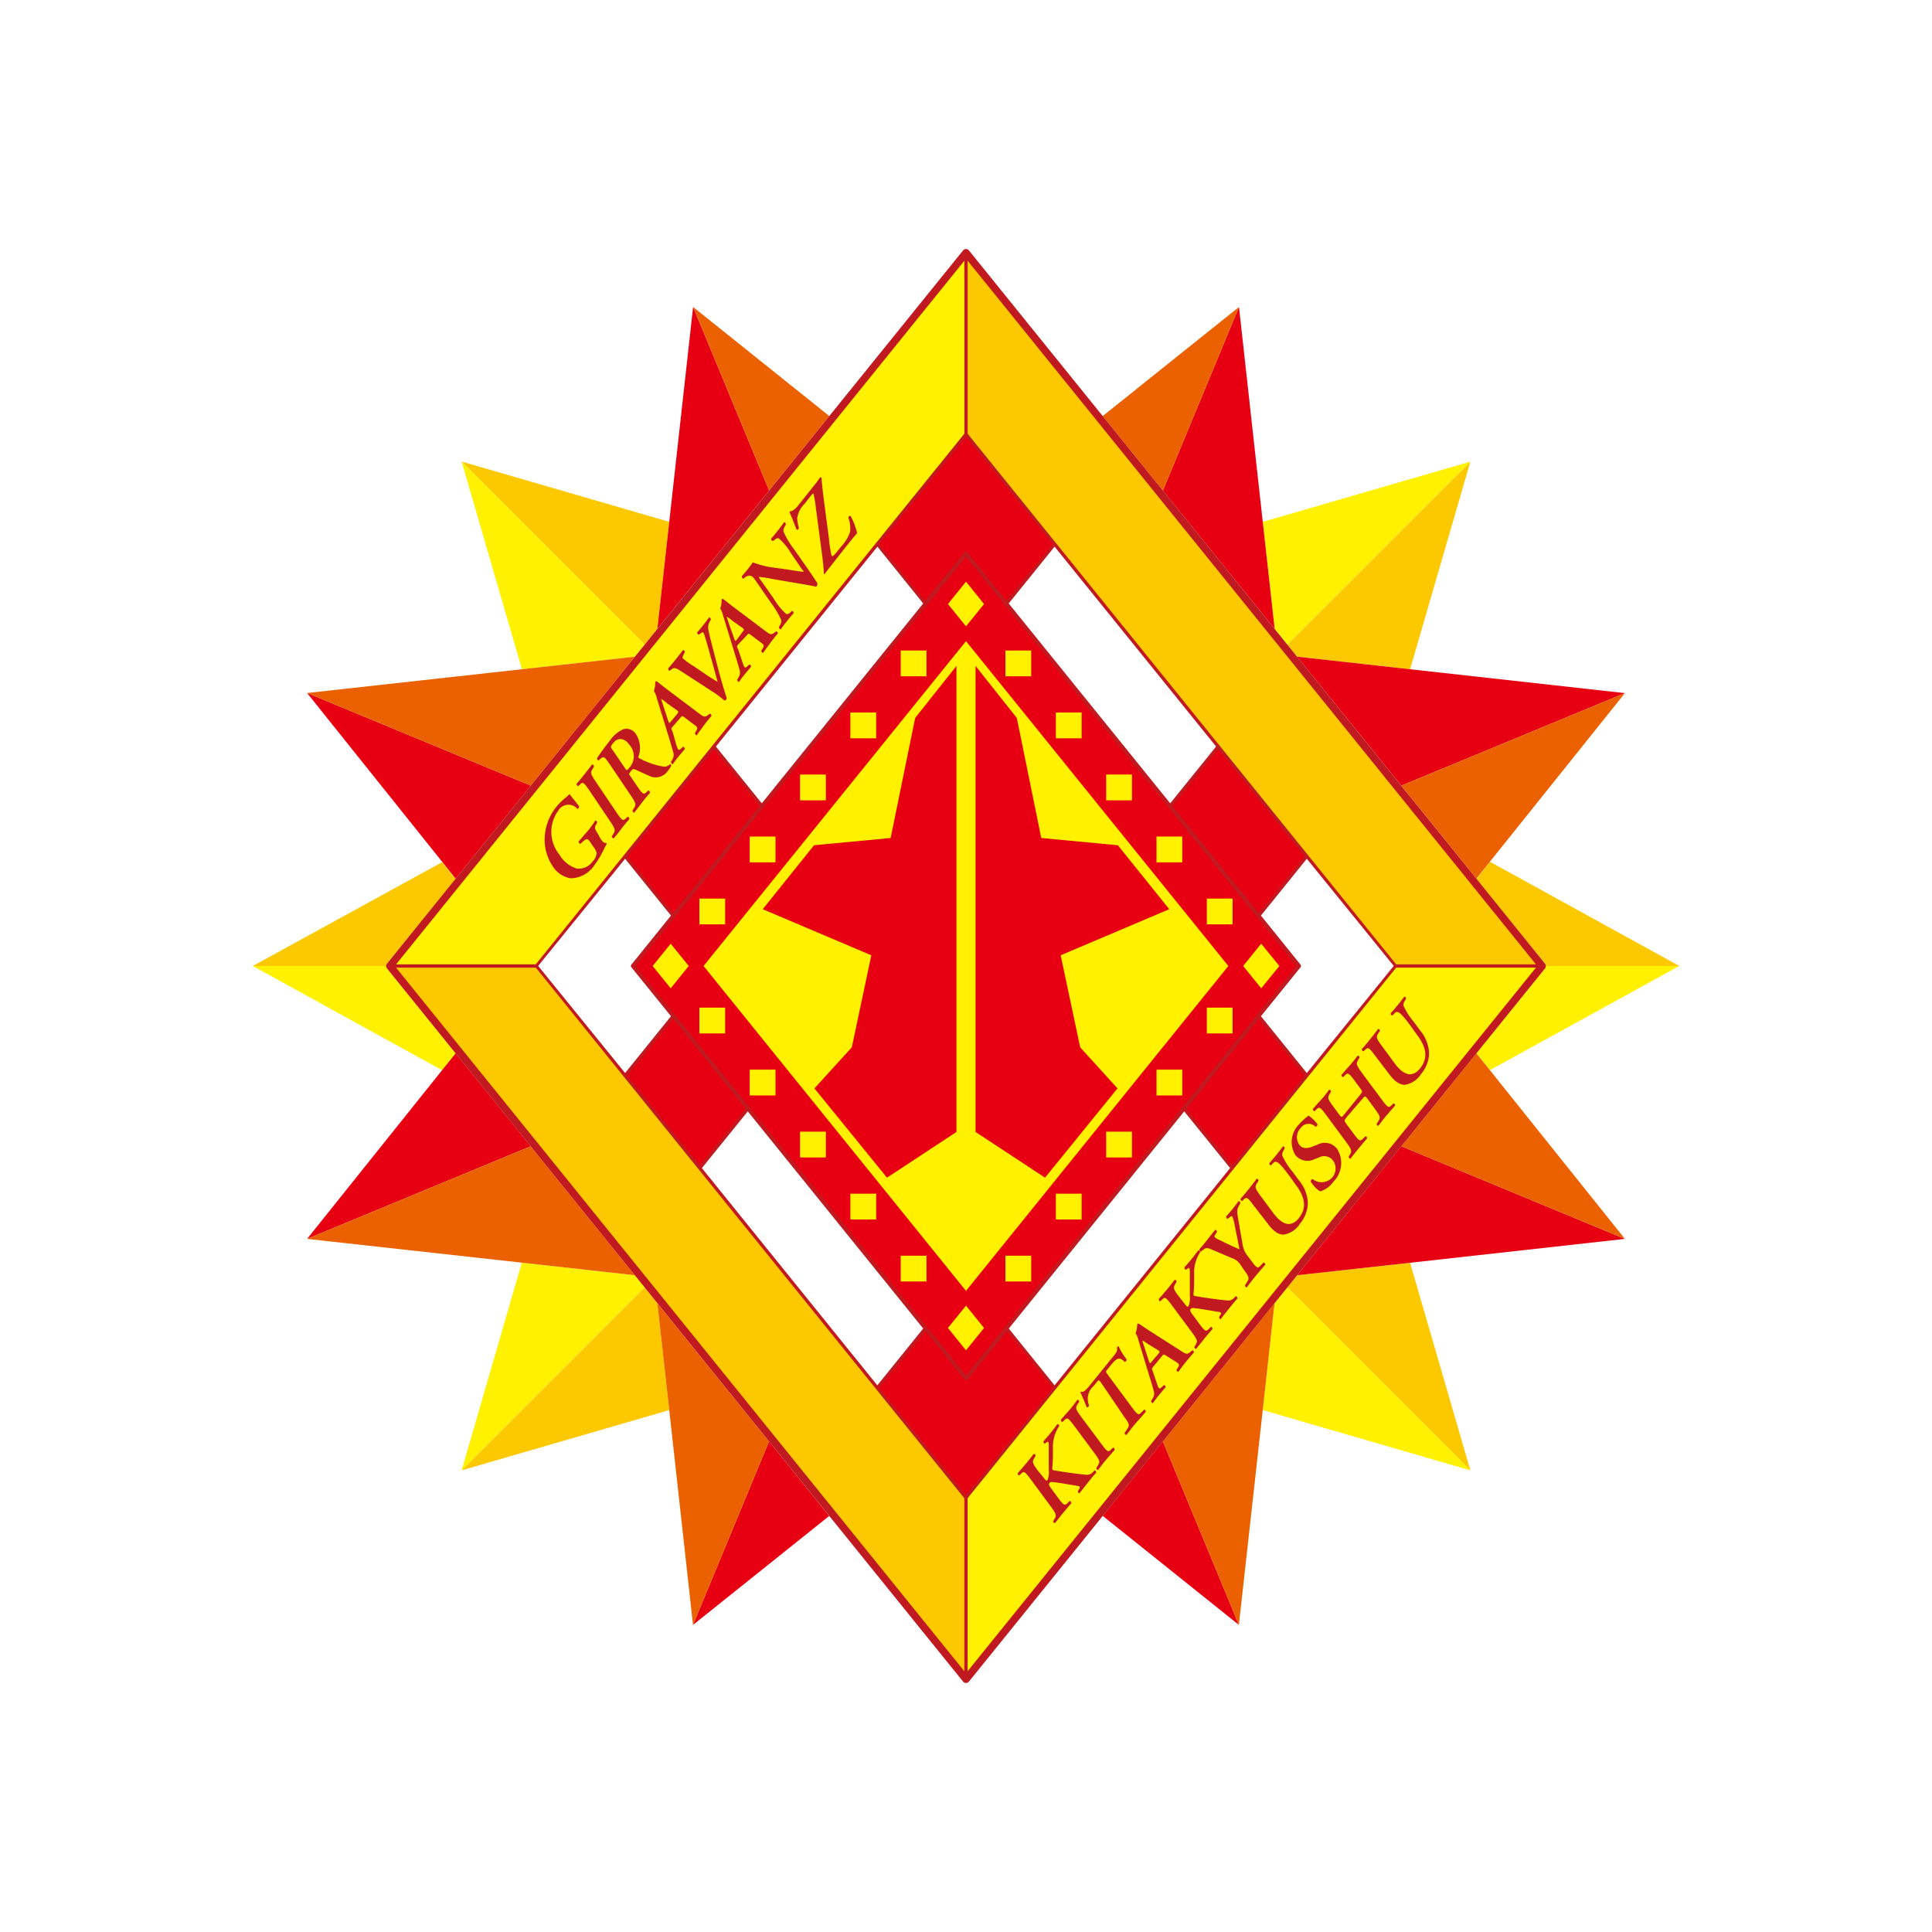 <svg id="fa7f975e-61a6-4152-8ed7-266e499e43c9" data-name="layer01" xmlns="http://www.w3.org/2000/svg" width="200" height="200" viewBox="0 0 200 200"><defs><style>.d115b89b-7d2c-4903-b089-376913b0b18c{fill:none;}.\30 918ea8d-a8b2-4c37-b15d-af99774b47f8{fill:#fcc800;}.e742e4ec-aaf4-46b7-9e3c-346358312b18{fill:#fff100;}.de54140e-2cec-4c34-934b-73319067a208{fill:#e60012;}.\36 92c6561-e7c8-41cf-bcc1-32e6776292b8{fill:#eb6100;}.\34 dfb87b0-392d-4281-a2e3-ba003c24331e{fill:#c11920;}.\31 5b7ab60-65c5-4304-b5bb-47a5bf19bd5c{fill:#fff;}</style></defs><title>emb_kitakyushu01</title><path class="d115b89b-7d2c-4903-b089-376913b0b18c" d="M174.79,98.27l-17.54-9.65L169.76,73a2,2,0,0,0-1.33-3.2l-19.9-2.21,5.58-19.24a2,2,0,0,0-2.45-2.45l-19.23,5.58-2.2-19.9a2,2,0,0,0-3.2-1.33L114.45,40.3,101.84,24.68a2.36,2.36,0,0,0-3.68,0L85.55,40.3,73,30.24a2,2,0,0,0-3.2,1.33l-2.21,19.9L48.34,45.89a2,2,0,0,0-2.45,2.45l5.58,19.23-19.9,2.2A2,2,0,0,0,30.24,73L42.76,88.61,25.21,98.26a2,2,0,0,0,0,3.46l17.54,9.65L30.24,127a2,2,0,0,0,1.33,3.2l19.9,2.21-5.58,19.24a2,2,0,0,0,2.45,2.45l19.23-5.58,2.2,19.9a2,2,0,0,0,3.2,1.33L85.54,159.7l12.62,15.62a2.36,2.36,0,0,0,3.68,0l12.62-15.62L127,169.75a2,2,0,0,0,3.2-1.33l2.21-19.9,19.23,5.58a2,2,0,0,0,2.45-2.45l-5.58-19.23,19.9-2.2a2,2,0,0,0,1.33-3.2l-12.51-15.63,17.54-9.65a2,2,0,0,0,0-3.46Z"/><polygon class="0918ea8d-a8b2-4c37-b15d-af99774b47f8" points="133.26 133.26 152.21 152.21 145.97 130.72 134.28 132.01 133.26 133.26"/><polygon class="0918ea8d-a8b2-4c37-b15d-af99774b47f8" points="68.05 65.1 69.28 54.02 47.79 47.78 66.74 66.73 68.05 65.1"/><path class="0918ea8d-a8b2-4c37-b15d-af99774b47f8" d="M159.94,99.76a.39.39,0,0,1,.09.24h13.81l-19.6-10.79L152.83,91Z"/><path class="0918ea8d-a8b2-4c37-b15d-af99774b47f8" d="M40.06,99.76,47.17,91l-1.4-1.75L26.17,100H40A.39.39,0,0,1,40.06,99.76Z"/><polygon class="0918ea8d-a8b2-4c37-b15d-af99774b47f8" points="66.73 133.26 47.79 152.21 69.28 145.97 68.05 134.9 66.73 133.26"/><polygon class="0918ea8d-a8b2-4c37-b15d-af99774b47f8" points="134.27 67.98 145.97 69.28 152.21 47.79 133.26 66.73 134.27 67.98"/><polygon class="e742e4ec-aaf4-46b7-9e3c-346358312b18" points="131.94 134.9 130.72 145.97 152.21 152.21 133.26 133.26 131.94 134.9"/><polygon class="e742e4ec-aaf4-46b7-9e3c-346358312b18" points="66.74 66.73 47.79 47.78 54.03 69.28 65.73 67.98 66.74 66.73"/><path class="e742e4ec-aaf4-46b7-9e3c-346358312b18" d="M159.94,100.24l-7.1,8.79,1.4,1.75L173.83,100H160A.39.39,0,0,1,159.94,100.24Z"/><path class="e742e4ec-aaf4-46b7-9e3c-346358312b18" d="M40.06,100.24A.39.39,0,0,1,40,100H26.17l19.6,10.79,1.4-1.74Z"/><polygon class="e742e4ec-aaf4-46b7-9e3c-346358312b18" points="133.26 66.73 152.21 47.79 130.72 54.02 131.95 65.1 133.26 66.73"/><polygon class="e742e4ec-aaf4-46b7-9e3c-346358312b18" points="65.72 132.01 54.02 130.71 47.79 152.21 66.73 133.26 65.72 132.01"/><polygon class="de54140e-2cec-4c34-934b-73319067a208" points="131.95 65.1 130.72 54.02 128.26 31.78 120.38 50.79 131.95 65.1"/><polygon class="de54140e-2cec-4c34-934b-73319067a208" points="71.74 168.21 85.84 156.93 79.61 149.21 71.74 168.21"/><polygon class="de54140e-2cec-4c34-934b-73319067a208" points="114.15 156.92 128.25 168.21 120.38 149.21 114.15 156.92"/><polygon class="de54140e-2cec-4c34-934b-73319067a208" points="79.62 50.78 71.75 31.78 69.28 54.02 68.05 65.1 79.62 50.78"/><polygon class="de54140e-2cec-4c34-934b-73319067a208" points="145.06 118.66 134.28 132.01 145.97 130.72 168.21 128.25 145.06 118.66"/><polygon class="de54140e-2cec-4c34-934b-73319067a208" points="54.95 81.33 31.79 71.74 45.77 89.21 47.17 90.96 54.95 81.33"/><polygon class="de54140e-2cec-4c34-934b-73319067a208" points="47.17 109.04 45.77 110.78 31.79 128.25 54.94 118.66 47.17 109.04"/><polygon class="de54140e-2cec-4c34-934b-73319067a208" points="145.06 81.33 168.21 71.75 145.97 69.28 134.27 67.98 145.06 81.33"/><polygon class="692c6561-e7c8-41cf-bcc1-32e6776292b8" points="68.05 134.9 69.28 145.97 71.74 168.21 79.61 149.21 68.05 134.9"/><polygon class="692c6561-e7c8-41cf-bcc1-32e6776292b8" points="128.26 31.78 114.15 43.07 120.38 50.79 128.26 31.78"/><polygon class="692c6561-e7c8-41cf-bcc1-32e6776292b8" points="85.85 43.07 71.75 31.78 79.62 50.78 85.85 43.07"/><polygon class="692c6561-e7c8-41cf-bcc1-32e6776292b8" points="120.38 149.21 128.25 168.21 130.72 145.97 131.94 134.9 120.38 149.21"/><polygon class="692c6561-e7c8-41cf-bcc1-32e6776292b8" points="65.73 67.98 54.03 69.28 31.79 71.74 54.95 81.33 65.73 67.98"/><polygon class="692c6561-e7c8-41cf-bcc1-32e6776292b8" points="145.06 118.66 168.21 128.25 154.23 110.78 152.83 109.04 145.06 118.66"/><polygon class="692c6561-e7c8-41cf-bcc1-32e6776292b8" points="152.83 90.96 154.23 89.21 168.21 71.75 145.06 81.33 152.83 90.96"/><polygon class="692c6561-e7c8-41cf-bcc1-32e6776292b8" points="54.94 118.66 31.79 128.25 54.02 130.71 65.72 132.01 54.94 118.66"/><path class="4dfb87b0-392d-4281-a2e3-ba003c24331e" d="M159.94,99.76,100.3,25.92a.39.39,0,0,0-.6,0L40.06,99.76a.39.39,0,0,0,0,.49L99.7,174.08a.39.39,0,0,0,.6,0l59.64-73.83A.39.39,0,0,0,159.94,99.76Z"/><polygon class="0918ea8d-a8b2-4c37-b15d-af99774b47f8" points="90.69 143.79 90.69 143.79 72.32 121.04 72.31 121.03 64.59 111.47 55.47 100.17 41 100.17 99.83 173.01 99.83 155.1 90.69 143.79"/><polygon class="0918ea8d-a8b2-4c37-b15d-af99774b47f8" points="127.68 78.96 127.69 78.97 135.41 88.53 135.41 88.53 144.53 99.83 159 99.83 100.17 26.99 100.17 44.9 127.68 78.96"/><polygon class="e742e4ec-aaf4-46b7-9e3c-346358312b18" points="90.69 56.21 90.69 56.21 99.83 44.9 99.83 26.99 41 99.83 55.46 99.83 90.69 56.21"/><polygon class="e742e4ec-aaf4-46b7-9e3c-346358312b18" points="100.17 155.09 100.17 173 159 100.17 144.53 100.17 100.17 155.09"/><polygon class="15b7ab60-65c5-4304-b5bb-47a5bf19bd5c" points="95.57 62.47 90.83 56.59 74.11 77.28 78.86 83.16 95.57 62.47"/><polygon class="15b7ab60-65c5-4304-b5bb-47a5bf19bd5c" points="72.66 120.92 90.82 143.41 95.57 137.53 77.41 115.05 72.66 120.92"/><path class="15b7ab60-65c5-4304-b5bb-47a5bf19bd5c" d="M65.36,100.13a.21.21,0,0,1,0-.27l4.1-5.08-4.75-5.88-9,11.09,9,11.09,4.75-5.88Z"/><polygon class="15b7ab60-65c5-4304-b5bb-47a5bf19bd5c" points="104.42 62.47 109.17 56.59 125.89 77.28 121.14 83.16 104.42 62.47"/><polygon class="15b7ab60-65c5-4304-b5bb-47a5bf19bd5c" points="127.34 120.92 109.17 143.41 104.43 137.53 122.59 115.05 127.34 120.92"/><path class="15b7ab60-65c5-4304-b5bb-47a5bf19bd5c" d="M134.63,100.13a.21.21,0,0,0,0-.27l-4.1-5.08,4.75-5.88,9,11.09-9,11.09-4.75-5.88Z"/><path class="de54140e-2cec-4c34-934b-73319067a208" d="M100.16,142.81a.21.21,0,0,1-.33,0l-4-5L91,143.68l9,11.09,9-11.09-4.75-5.88Z"/><path class="de54140e-2cec-4c34-934b-73319067a208" d="M99.83,57.19a.21.21,0,0,1,.33,0l4,5L109,56.32l-9-11.09L91,56.32l4.75,5.88Z"/><polygon class="de54140e-2cec-4c34-934b-73319067a208" points="64.94 88.64 69.68 94.52 78.64 83.43 73.89 77.55 64.94 88.64"/><polygon class="de54140e-2cec-4c34-934b-73319067a208" points="64.94 111.36 72.44 120.65 77.19 114.78 69.68 105.48 64.94 111.36"/><polygon class="de54140e-2cec-4c34-934b-73319067a208" points="134.19 100 100 57.66 65.8 100 100 142.34 134.19 100"/><polygon class="de54140e-2cec-4c34-934b-73319067a208" points="135.06 88.64 130.31 94.52 121.36 83.43 126.11 77.55 135.06 88.64"/><polygon class="de54140e-2cec-4c34-934b-73319067a208" points="135.06 111.36 127.56 120.65 122.81 114.78 130.31 105.48 135.06 111.36"/><polygon class="de54140e-2cec-4c34-934b-73319067a208" points="65.8 100 100 57.66 134.19 100 100 142.34 65.8 100"/><path class="4dfb87b0-392d-4281-a2e3-ba003c24331e" d="M62.17,86.83c.2.3.39.49.55.42a.14.14,0,0,1,.08.14,3.12,3.12,0,0,0-.24.43,9.8,9.8,0,0,1-1,1.7,3,3,0,0,1-2.5,1.4,2.73,2.73,0,0,1-1.87-1.29,4.87,4.87,0,0,1-.81-2.71,5.43,5.43,0,0,1,1.24-3.43,6.12,6.12,0,0,1,.89-.88,3.14,3.14,0,0,0,.44-.41c.18.25.52.63,1,1.27,0,.12-.1.3-.18.26a1.22,1.22,0,0,0-2,.22,3.72,3.72,0,0,0,.15,4.53,3.12,3.12,0,0,0,1.78,1.43,1.76,1.76,0,0,0,1.66-.74,1.41,1.41,0,0,0,.4-.87,1.67,1.67,0,0,0-.31-.61l-.21-.31c-.41-.61-.45-.65-.92-.24l-.25.22a.25.25,0,0,1-.16-.26c.25-.28.54-.64,1-1.16.27-.34.47-.61.72-1,.09,0,.2.1.18.23l-.09.16c-.19.33-.18.45.18,1Z"/><path class="4dfb87b0-392d-4281-a2e3-ba003c24331e" d="M63.83,84.12c.62.91.69.86,1,.56l.15-.14c.08,0,.18.17.16.26-.28.32-.56.65-.82,1s-.54.7-.8,1c-.07,0-.18-.12-.18-.23l.12-.19c.25-.41.29-.5-.33-1.41L61,81.81c-.62-.91-.69-.87-1-.56l-.15.14a.26.26,0,0,1-.16-.26c.28-.32.56-.65.83-1s.53-.68.79-1c.07,0,.18.12.18.23l-.12.19c-.25.41-.29.5.33,1.41Z"/><path class="4dfb87b0-392d-4281-a2e3-ba003c24331e" d="M63.15,79.16c-.56-.82-.64-.92-1-.6l-.18.17a.23.23,0,0,1-.16-.25c.35-.53.84-1.2,1.34-1.83a3.35,3.35,0,0,1,1.35-1.15,1.15,1.15,0,0,1,1.38.58,2.6,2.6,0,0,1,.2,2.27.13.13,0,0,0,.1.14,7.87,7.87,0,0,0,2.58.88.87.87,0,0,0,.6-.26c.05,0,.12.09.13.16a3,3,0,0,1-.37.55,1.51,1.51,0,0,1-2,.45c-.41-.16-.9-.41-1.27-.57s-.37-.07-.57.18-.18.24-.06.42l.75,1.1c.62.91.69.87,1,.56l.15-.14a.25.25,0,0,1,.16.26c-.28.32-.56.65-.82,1s-.53.68-.8,1.05c-.07,0-.19-.11-.18-.23l.12-.19c.25-.41.29-.5-.33-1.41Zm1.54.35c.19.27.2.29.49-.07a1.77,1.77,0,0,0,0-2.31c-.46-.68-1.17-.88-1.7-.22-.31.4-.3.43,0,.82Z"/><path class="4dfb87b0-392d-4281-a2e3-ba003c24331e" d="M69.62,75.24c-.16.2-.15.19,0,.49L70,77.07c.22.66.26.64.52.41l.2-.18a.25.25,0,0,1,.16.26c-.2.23-.41.48-.66.78s-.38.49-.58.78c-.07,0-.16-.11-.18-.24l.15-.27a.89.89,0,0,0,.06-.81c-.08-.31-.23-.8-.41-1.42L68,72.3a2.35,2.35,0,0,0-.31-.77,2.55,2.55,0,0,0,.14-.94.14.14,0,0,1,.15-.06c.36.26.71.57,1.07.83l3.32,2.5c.53.4.59.41,1,.11l.11-.09c.09,0,.19.15.17.24-.26.3-.49.57-.8,1s-.52.68-.72,1c-.08,0-.19-.13-.19-.23l.11-.19c.19-.32.19-.41-.15-.65l-1.07-.81c-.21-.16-.24-.13-.41.08Zm.46-1.3c.17-.21.18-.26,0-.41l-1-.71a5.24,5.24,0,0,0-.63-.47v0c0,.09.11.37.28.91l.43,1.32c.11.33.12.31.27.13Z"/><path class="4dfb87b0-392d-4281-a2e3-ba003c24331e" d="M74.35,69.26c.28,1.09.69,2.44.88,3a.32.32,0,0,1-.08.17.28.28,0,0,1-.14.1,11.1,11.1,0,0,0-1-.77l-3.51-2.28c-.56-.36-.7-.41-1-.18l-.17.14a.22.22,0,0,1-.15-.26c.25-.28.51-.6.75-.89s.47-.61.78-1c.09,0,.19.11.17.24l-.12.24c-.1.21-.12.32-.08.38a6.63,6.63,0,0,0,1.07.77l1.47,1c.37.25.88.55,1.07.67-.41-1.49-.85-3.13-1.32-4.7-.13-.47-.2-.51-.42-.34l-.21.16a.25.25,0,0,1-.16-.26c.26-.29.47-.54.66-.79s.41-.53.57-.76c.08,0,.16.13.18.23l-.12.23a1.19,1.19,0,0,0-.14.82c.11.62.33,1.41.64,2.63Z"/><path class="4dfb87b0-392d-4281-a2e3-ba003c24331e" d="M76.41,66.72c-.16.2-.15.19,0,.49l.45,1.34c.22.66.26.64.52.41l.2-.18a.25.25,0,0,1,.16.26c-.2.23-.41.48-.66.78s-.38.49-.58.78c-.07,0-.17-.11-.18-.24l.15-.27a.91.91,0,0,0,.07-.81c-.08-.31-.23-.8-.42-1.42l-1.25-4.09a2.36,2.36,0,0,0-.31-.77,2.58,2.58,0,0,0,.14-.94.14.14,0,0,1,.15-.06c.36.26.71.57,1.07.83l3.32,2.5c.53.4.59.41,1,.11l.11-.09c.09,0,.19.15.17.24-.26.29-.49.57-.8,1s-.51.68-.72,1c-.08,0-.19-.13-.19-.23l.12-.19c.19-.32.18-.41-.15-.65l-1.08-.81c-.21-.16-.24-.13-.41.08Zm.46-1.3c.17-.21.18-.26,0-.41l-1-.71a5,5,0,0,0-.63-.46h0c0,.09.11.37.28.91L76,66.09c.11.32.12.31.27.13Z"/><path class="4dfb87b0-392d-4281-a2e3-ba003c24331e" d="M83.61,58.87c.18.26.89,1.31,1,1.49a.48.48,0,0,1-.12.38c-.22-.06-.59-.13-1.51-.29l-3-.51a11.51,11.51,0,0,0-1.42-.22s0,.12.36.57L80.12,62a6.42,6.42,0,0,0,1.26,1.55c.14.06.28,0,.45-.17l.15-.14c.1,0,.2.16.16.26-.24.26-.48.55-.71.84s-.41.53-.61.81c-.08,0-.19-.11-.18-.23l.1-.21a.73.73,0,0,0,.13-.53,9.45,9.45,0,0,0-1.07-1.79l-1.38-2c-.46-.67-.54-.81-.92-.8a1.16,1.16,0,0,0-.44.23l-.11.09c-.08,0-.19-.18-.15-.28a10.84,10.84,0,0,0,.73-.87c.13-.16.27-.35.4-.55a8.69,8.69,0,0,0,2.18.55l1.24.17c.52.08,1.7.28,1.8.25s0-.09-.12-.23l-1.14-1.67a6.07,6.07,0,0,0-1.27-1.54c-.14-.06-.28,0-.45.17L80,56c-.1,0-.2-.16-.16-.26.25-.28.48-.55.71-.85s.41-.53.62-.83c.08,0,.19.11.18.23l-.11.22a.72.72,0,0,0-.13.53,9,9,0,0,0,1.07,1.79Z"/><path class="4dfb87b0-392d-4281-a2e3-ba003c24331e" d="M84.24,50.3a9.14,9.14,0,0,0,.66-.89c.05,0,.11,0,.15.07,0,.38.18,1.89.33,3l.44,3.32c0,.33.21,1.63.28,1.73s.17,0,.28-.11.27-.31.71-.86A4.06,4.06,0,0,0,88,55.05a3.16,3.16,0,0,0-.18-1.46c0-.12.16-.24.24-.17a7.09,7.09,0,0,1,.67,1.77c-.35.4-.71.84-1.14,1.38l-1.57,2c-.33.42-.52.67-.62.82s-.1,0-.12-.08c0-.28-.09-1.3-.22-2.19l-.6-4.52a11.29,11.29,0,0,0-.25-1.5c0-.06-.13.05-.25.2l-.73.92a2.51,2.51,0,0,0-.7,1.42,3.69,3.69,0,0,0,.17,1c0,.14-.15.24-.24.18-.25-.61-.46-1.21-.72-1.77,0-.07.06-.13.1-.13s.3,0,.78-.58Z"/><path class="4dfb87b0-392d-4281-a2e3-ba003c24331e" d="M108.06,153c.16.21.27.34.37.22a2.11,2.11,0,0,0,.14-1.06l0-1.67c0-.2,0-.69,0-.91s-.06-.39-.15-.32l-.25.18c-.09,0-.16-.12-.15-.24.28-.32.5-.57.74-.86s.46-.6.69-.9c.09-.06.23.08.19.2A3.83,3.83,0,0,0,109,150c0,.68,0,1.32-.07,1.93,0,.19,0,.25.17.28,1.11.19,2.41.37,3.36.46a.83.83,0,0,0,.69-.29l.17-.17c.07,0,.19.16.16.24-.24.26-.5.57-.84,1s-.6.75-.87,1.11c-.09.06-.21-.1-.18-.21l.15-.25c.09-.14,0-.25-.11-.27-.57-.08-2.28-.4-2.73-.41a.29.29,0,0,0-.24.07c-.16.2,0,.37.16.6l.74,1c.61.83.69.78,1,.46l.18-.17c.07,0,.18.15.16.24-.32.36-.61.71-.89,1.05s-.58.73-.8,1c-.08,0-.2-.12-.18-.21l.08-.13c.26-.43.3-.52-.31-1.35l-2.15-2.91c-.62-.83-.69-.78-1-.46l-.14.13c-.09,0-.18-.15-.15-.24.27-.31.57-.66.86-1s.57-.71.8-1c.08,0,.2.12.18.21l-.09.16c-.26.43-.3.51.31,1.34Z"/><path class="4dfb87b0-392d-4281-a2e3-ba003c24331e" d="M114.07,149.55c.61.83.69.78,1,.45l.16-.15c.08,0,.18.15.16.24-.29.33-.59.68-.87,1s-.58.73-.85,1.09c-.07,0-.19-.1-.18-.21l.12-.2c.27-.42.31-.51-.31-1.34l-2.16-2.91c-.62-.83-.69-.78-1-.46l-.16.15c-.09,0-.18-.15-.16-.24.3-.33.59-.68.88-1s.57-.71.84-1.08c.07,0,.18.1.18.21l-.13.2c-.27.42-.31.51.31,1.34Z"/><path class="4dfb87b0-392d-4281-a2e3-ba003c24331e" d="M114,143.16c-.24-.33-.26-.33-.43-.13l-.36.45a1.75,1.75,0,0,0-.47,2c0,.1-.16.24-.25.2-.2-.56-.47-1.16-.62-1.49a.17.17,0,0,1,0-.12s.06-.05.09,0,.27.05.71-.48l2.62-3.23c.31-.39.39-.53.34-.81a.44.44,0,0,1,.05-.13s.08-.07.11-.06a7.18,7.18,0,0,0,.83,1.36.27.27,0,0,1-.18.27c-.53-.51-.77-.51-1.45.34l-.37.45c-.17.21-.16.23.08.56l2.5,3.38c.61.83.69.78,1,.45l.25-.25c.09,0,.18.15.15.24-.38.44-.68.79-1,1.14s-.58.73-1,1.25c-.07,0-.2-.12-.18-.21l.24-.37c.27-.42.32-.5-.3-1.33Z"/><path class="4dfb87b0-392d-4281-a2e3-ba003c24331e" d="M119.39,141.47c-.17.21-.16.2-.06.48l.43,1.26c.21.62.25.61.53.36l.21-.19c.09,0,.18.15.16.24-.22.24-.43.5-.7.82s-.4.52-.62.81c-.07,0-.17-.09-.17-.22l.16-.28a.86.86,0,0,0,.09-.8c-.07-.3-.21-.75-.39-1.34l-1.18-3.87a1.91,1.91,0,0,0-.3-.72,2.47,2.47,0,0,0,.17-.93.17.17,0,0,1,.16-.07c.36.23.72.49,1.08.72l3.35,2.14c.53.34.6.35,1,0l.11-.09c.09,0,.19.12.17.22-.27.31-.52.59-.85,1s-.55.71-.76,1c-.08,0-.19-.11-.19-.2l.12-.19c.2-.33.2-.41-.14-.62l-1.09-.69c-.21-.14-.24-.11-.42.11Zm.51-1.3c.18-.22.2-.27,0-.39l-1-.61a4.55,4.55,0,0,0-.64-.4v0c0,.09.1.36.26.86l.41,1.25c.11.3.12.29.27.1Z"/><path class="4dfb87b0-392d-4281-a2e3-ba003c24331e" d="M122.66,135c.16.21.27.34.37.22a2.11,2.11,0,0,0,.14-1.05l0-1.67c0-.2,0-.69,0-.91s-.06-.39-.15-.32l-.25.17c-.09,0-.16-.12-.16-.24.28-.32.5-.57.74-.86s.46-.6.69-.89c.09-.06.22.08.19.2a3.82,3.82,0,0,0-.61,2.31c0,.68,0,1.32-.07,1.93,0,.19,0,.25.17.28,1.11.19,2.41.37,3.36.46a.82.82,0,0,0,.69-.29l.17-.16c.07,0,.19.15.16.24-.24.26-.5.57-.84,1s-.6.75-.87,1.11c-.09.06-.21-.1-.18-.21l.15-.24c.09-.14,0-.24-.11-.26-.57-.08-2.27-.4-2.73-.41a.3.3,0,0,0-.24.07c-.16.2,0,.37.16.59l.74,1c.61.83.69.78,1,.46l.18-.18c.07,0,.18.15.15.24-.31.36-.61.7-.89,1.05s-.58.73-.8,1c-.08,0-.2-.11-.18-.21l.08-.13c.26-.43.3-.52-.31-1.35l-2.16-2.91c-.62-.83-.68-.78-1-.46l-.14.13c-.08,0-.18-.15-.15-.24.27-.31.57-.66.86-1s.56-.71.8-1c.07,0,.2.12.18.21l-.09.16c-.26.44-.31.52.31,1.35Z"/><path class="4dfb87b0-392d-4281-a2e3-ba003c24331e" d="M128.43,130.95a1.66,1.66,0,0,0-.92-.72l-2.15-.91c-.39-.16-.51-.18-.85.09l-.2.16a.24.24,0,0,1-.14-.26c.29-.32.56-.65.83-1s.67-.84.8-1c.08,0,.19.09.18.21l-.17.28c-.09.15-.11.2-.06.27a1.12,1.12,0,0,0,.42.26c.75.37,1.46.71,2.14,1-.18-.92-.34-1.76-.53-2.66a2.79,2.79,0,0,0-.22-.74c-.06-.08-.13,0-.24.06l-.23.18a.2.2,0,0,1-.15-.25c.29-.33.5-.57.69-.81s.4-.51.59-.77c.09,0,.18.09.18.21l-.15.28c-.24.43-.21.66,0,1.76.11.72.24,1.39.36,2.07a2.56,2.56,0,0,0,.58,1.4l.35.47c.61.83.69.78,1,.43l.27-.27c.09,0,.18.15.16.24-.41.48-.71.82-1,1.17s-.58.73-.91,1.17c-.07,0-.18-.11-.18-.21l.18-.29c.27-.42.31-.51-.3-1.33Z"/><path class="4dfb87b0-392d-4281-a2e3-ba003c24331e" d="M129.7,124.69c-.62-.83-.68-.77-1-.47l-.13.11c-.09,0-.17-.14-.15-.23.27-.3.56-.65.84-1s.57-.72.84-1.08c.07,0,.18.09.18.2l-.12.2c-.27.42-.3.52.31,1.35l1.33,1.79c.8,1.08,1.74,1.66,2.64.56s.61-2.24-.27-3.43l-.72-1c-.44-.59-1-1.31-1.26-1.39s-.29,0-.47.19l-.15.14c-.1,0-.2-.13-.15-.24.23-.26.48-.55.73-.86s.44-.55.66-.86c.08,0,.19.09.18.21l-.11.21a.75.75,0,0,0-.14.53,7.29,7.29,0,0,0,1.05,1.66l.69.93a3.91,3.91,0,0,1,.91,2.33,3.5,3.5,0,0,1-.82,2.14,2.45,2.45,0,0,1-1.69,1.13c-.54,0-1.08-.36-1.66-1.16Z"/><path class="4dfb87b0-392d-4281-a2e3-ba003c24331e" d="M136.76,123.33c-.24,0-.72-.46-1.07-1a.26.26,0,0,1,.18-.28,1.5,1.5,0,0,0,2-.11,1.43,1.43,0,0,0,.14-1.78,1.14,1.14,0,0,0-1.49-.33l-.41.15a1.62,1.62,0,0,1-2-.39,2.57,2.57,0,0,1,.35-3.18,6.52,6.52,0,0,1,1-.92,3.52,3.52,0,0,1,.92.89.28.28,0,0,1-.19.27,1,1,0,0,0-1.56.14,1.36,1.36,0,0,0-.12,1.72c.24.33.69.45,1.32.2l.59-.23a1.59,1.59,0,0,1,2,.46,2.72,2.72,0,0,1-.36,3.36,2.68,2.68,0,0,1-1.3,1"/><path class="4dfb87b0-392d-4281-a2e3-ba003c24331e" d="M139.47,115.57c-.33.4-.33.44-.18.66l.85,1.15c.61.83.68.77,1,.45l.22-.21c.09,0,.18.15.15.24-.35.4-.64.75-.92,1.09s-.57.71-.8,1c-.07,0-.18-.1-.18-.21l.08-.13c.26-.43.3-.52-.31-1.35l-2.15-2.91c-.62-.83-.69-.78-1-.46l-.16.15c-.07,0-.18-.15-.16-.24.3-.33.6-.7.89-1s.57-.71.8-1c.07,0,.2.12.18.21l-.09.16c-.26.44-.31.52.31,1.35l.7.95c.16.22.19.21.52-.19l1.5-1.85c.33-.4.34-.44.17-.66l-.7-.95c-.61-.83-.69-.78-1-.46l-.16.15c-.07,0-.18-.15-.16-.24.31-.35.6-.7.88-1s.57-.71.81-1c.07,0,.2.12.18.21l-.1.17c-.26.44-.31.52.3,1.35l2.16,2.91c.61.83.69.78,1,.46l.16-.15c.09,0,.18.15.15.24-.29.33-.59.68-.87,1s-.58.73-.85,1.09c-.07,0-.19-.1-.18-.21l.13-.2c.27-.42.31-.51-.31-1.35l-.85-1.15c-.16-.21-.19-.2-.52.2Z"/><path class="4dfb87b0-392d-4281-a2e3-ba003c24331e" d="M142.27,109.18c-.61-.83-.68-.77-1-.46l-.13.11a.2.2,0,0,1-.15-.24c.27-.3.56-.65.84-1s.57-.72.84-1.08c.08,0,.18.09.18.2l-.13.2c-.27.42-.3.52.32,1.35l1.32,1.8c.8,1.08,1.74,1.66,2.64.55s.61-2.24-.27-3.43l-.72-1c-.43-.59-1-1.31-1.26-1.39s-.29,0-.47.19l-.15.14c-.1,0-.2-.13-.15-.24.23-.25.48-.55.73-.85s.43-.55.66-.86c.08,0,.19.08.18.2l-.11.21a.75.75,0,0,0-.15.54,7.49,7.49,0,0,0,1.05,1.65l.69.93a3.9,3.9,0,0,1,.91,2.33,3.49,3.49,0,0,1-.82,2.14,2.46,2.46,0,0,1-1.69,1.13c-.54,0-1.08-.36-1.66-1.16Z"/><polygon class="e742e4ec-aaf4-46b7-9e3c-346358312b18" points="100 66.37 72.83 100 100 133.63 127.16 100 100 66.37"/><rect class="e742e4ec-aaf4-46b7-9e3c-346358312b18" x="72.4" y="104.31" width="2.67" height="2.67"/><rect class="e742e4ec-aaf4-46b7-9e3c-346358312b18" x="77.61" y="110.73" width="2.67" height="2.67"/><rect class="e742e4ec-aaf4-46b7-9e3c-346358312b18" x="82.82" y="117.15" width="2.67" height="2.67"/><rect class="e742e4ec-aaf4-46b7-9e3c-346358312b18" x="88.03" y="123.57" width="2.67" height="2.67"/><rect class="e742e4ec-aaf4-46b7-9e3c-346358312b18" x="93.24" y="129.99" width="2.67" height="2.67"/><rect class="e742e4ec-aaf4-46b7-9e3c-346358312b18" x="124.93" y="104.31" width="2.67" height="2.67"/><rect class="e742e4ec-aaf4-46b7-9e3c-346358312b18" x="119.72" y="110.73" width="2.67" height="2.67"/><rect class="e742e4ec-aaf4-46b7-9e3c-346358312b18" x="114.51" y="117.15" width="2.67" height="2.67"/><rect class="e742e4ec-aaf4-46b7-9e3c-346358312b18" x="109.3" y="123.57" width="2.67" height="2.67"/><rect class="e742e4ec-aaf4-46b7-9e3c-346358312b18" x="104.08" y="129.99" width="2.67" height="2.67"/><polygon class="e742e4ec-aaf4-46b7-9e3c-346358312b18" points="100 135.16 101.87 137.47 100 139.79 98.13 137.47 100 135.16"/><rect class="e742e4ec-aaf4-46b7-9e3c-346358312b18" x="72.4" y="93.02" width="2.67" height="2.67"/><rect class="e742e4ec-aaf4-46b7-9e3c-346358312b18" x="77.61" y="86.6" width="2.67" height="2.67"/><rect class="e742e4ec-aaf4-46b7-9e3c-346358312b18" x="82.82" y="80.18" width="2.67" height="2.67"/><rect class="e742e4ec-aaf4-46b7-9e3c-346358312b18" x="88.03" y="73.76" width="2.67" height="2.67"/><rect class="e742e4ec-aaf4-46b7-9e3c-346358312b18" x="93.24" y="67.34" width="2.67" height="2.67"/><rect class="e742e4ec-aaf4-46b7-9e3c-346358312b18" x="124.93" y="93.02" width="2.67" height="2.67"/><rect class="e742e4ec-aaf4-46b7-9e3c-346358312b18" x="119.72" y="86.6" width="2.67" height="2.67"/><rect class="e742e4ec-aaf4-46b7-9e3c-346358312b18" x="114.51" y="80.18" width="2.67" height="2.67"/><rect class="e742e4ec-aaf4-46b7-9e3c-346358312b18" x="109.3" y="73.76" width="2.67" height="2.67"/><rect class="e742e4ec-aaf4-46b7-9e3c-346358312b18" x="104.08" y="67.34" width="2.67" height="2.67"/><polygon class="e742e4ec-aaf4-46b7-9e3c-346358312b18" points="100 64.84 101.87 62.53 100 60.21 98.13 62.53 100 64.84"/><polygon class="e742e4ec-aaf4-46b7-9e3c-346358312b18" points="130.56 102.31 132.44 100 130.56 97.69 128.69 100 130.56 102.31"/><polygon class="e742e4ec-aaf4-46b7-9e3c-346358312b18" points="69.43 102.31 67.56 100 69.43 97.69 71.3 100 69.43 102.31"/><polygon class="de54140e-2cec-4c34-934b-73319067a208" points="84.27 87.5 92.2 86.75 94.74 74.32 99.01 68.94 99.01 117.18 91.82 121.91 84.31 112.67 88.18 108.42 90.2 98.89 78.96 94.12 84.27 87.5"/><polygon class="de54140e-2cec-4c34-934b-73319067a208" points="115.72 87.5 107.79 86.75 105.26 74.32 100.99 68.94 100.99 117.18 108.18 121.91 115.68 112.67 111.82 108.42 109.8 98.89 121.04 94.12 115.72 87.5"/></svg>